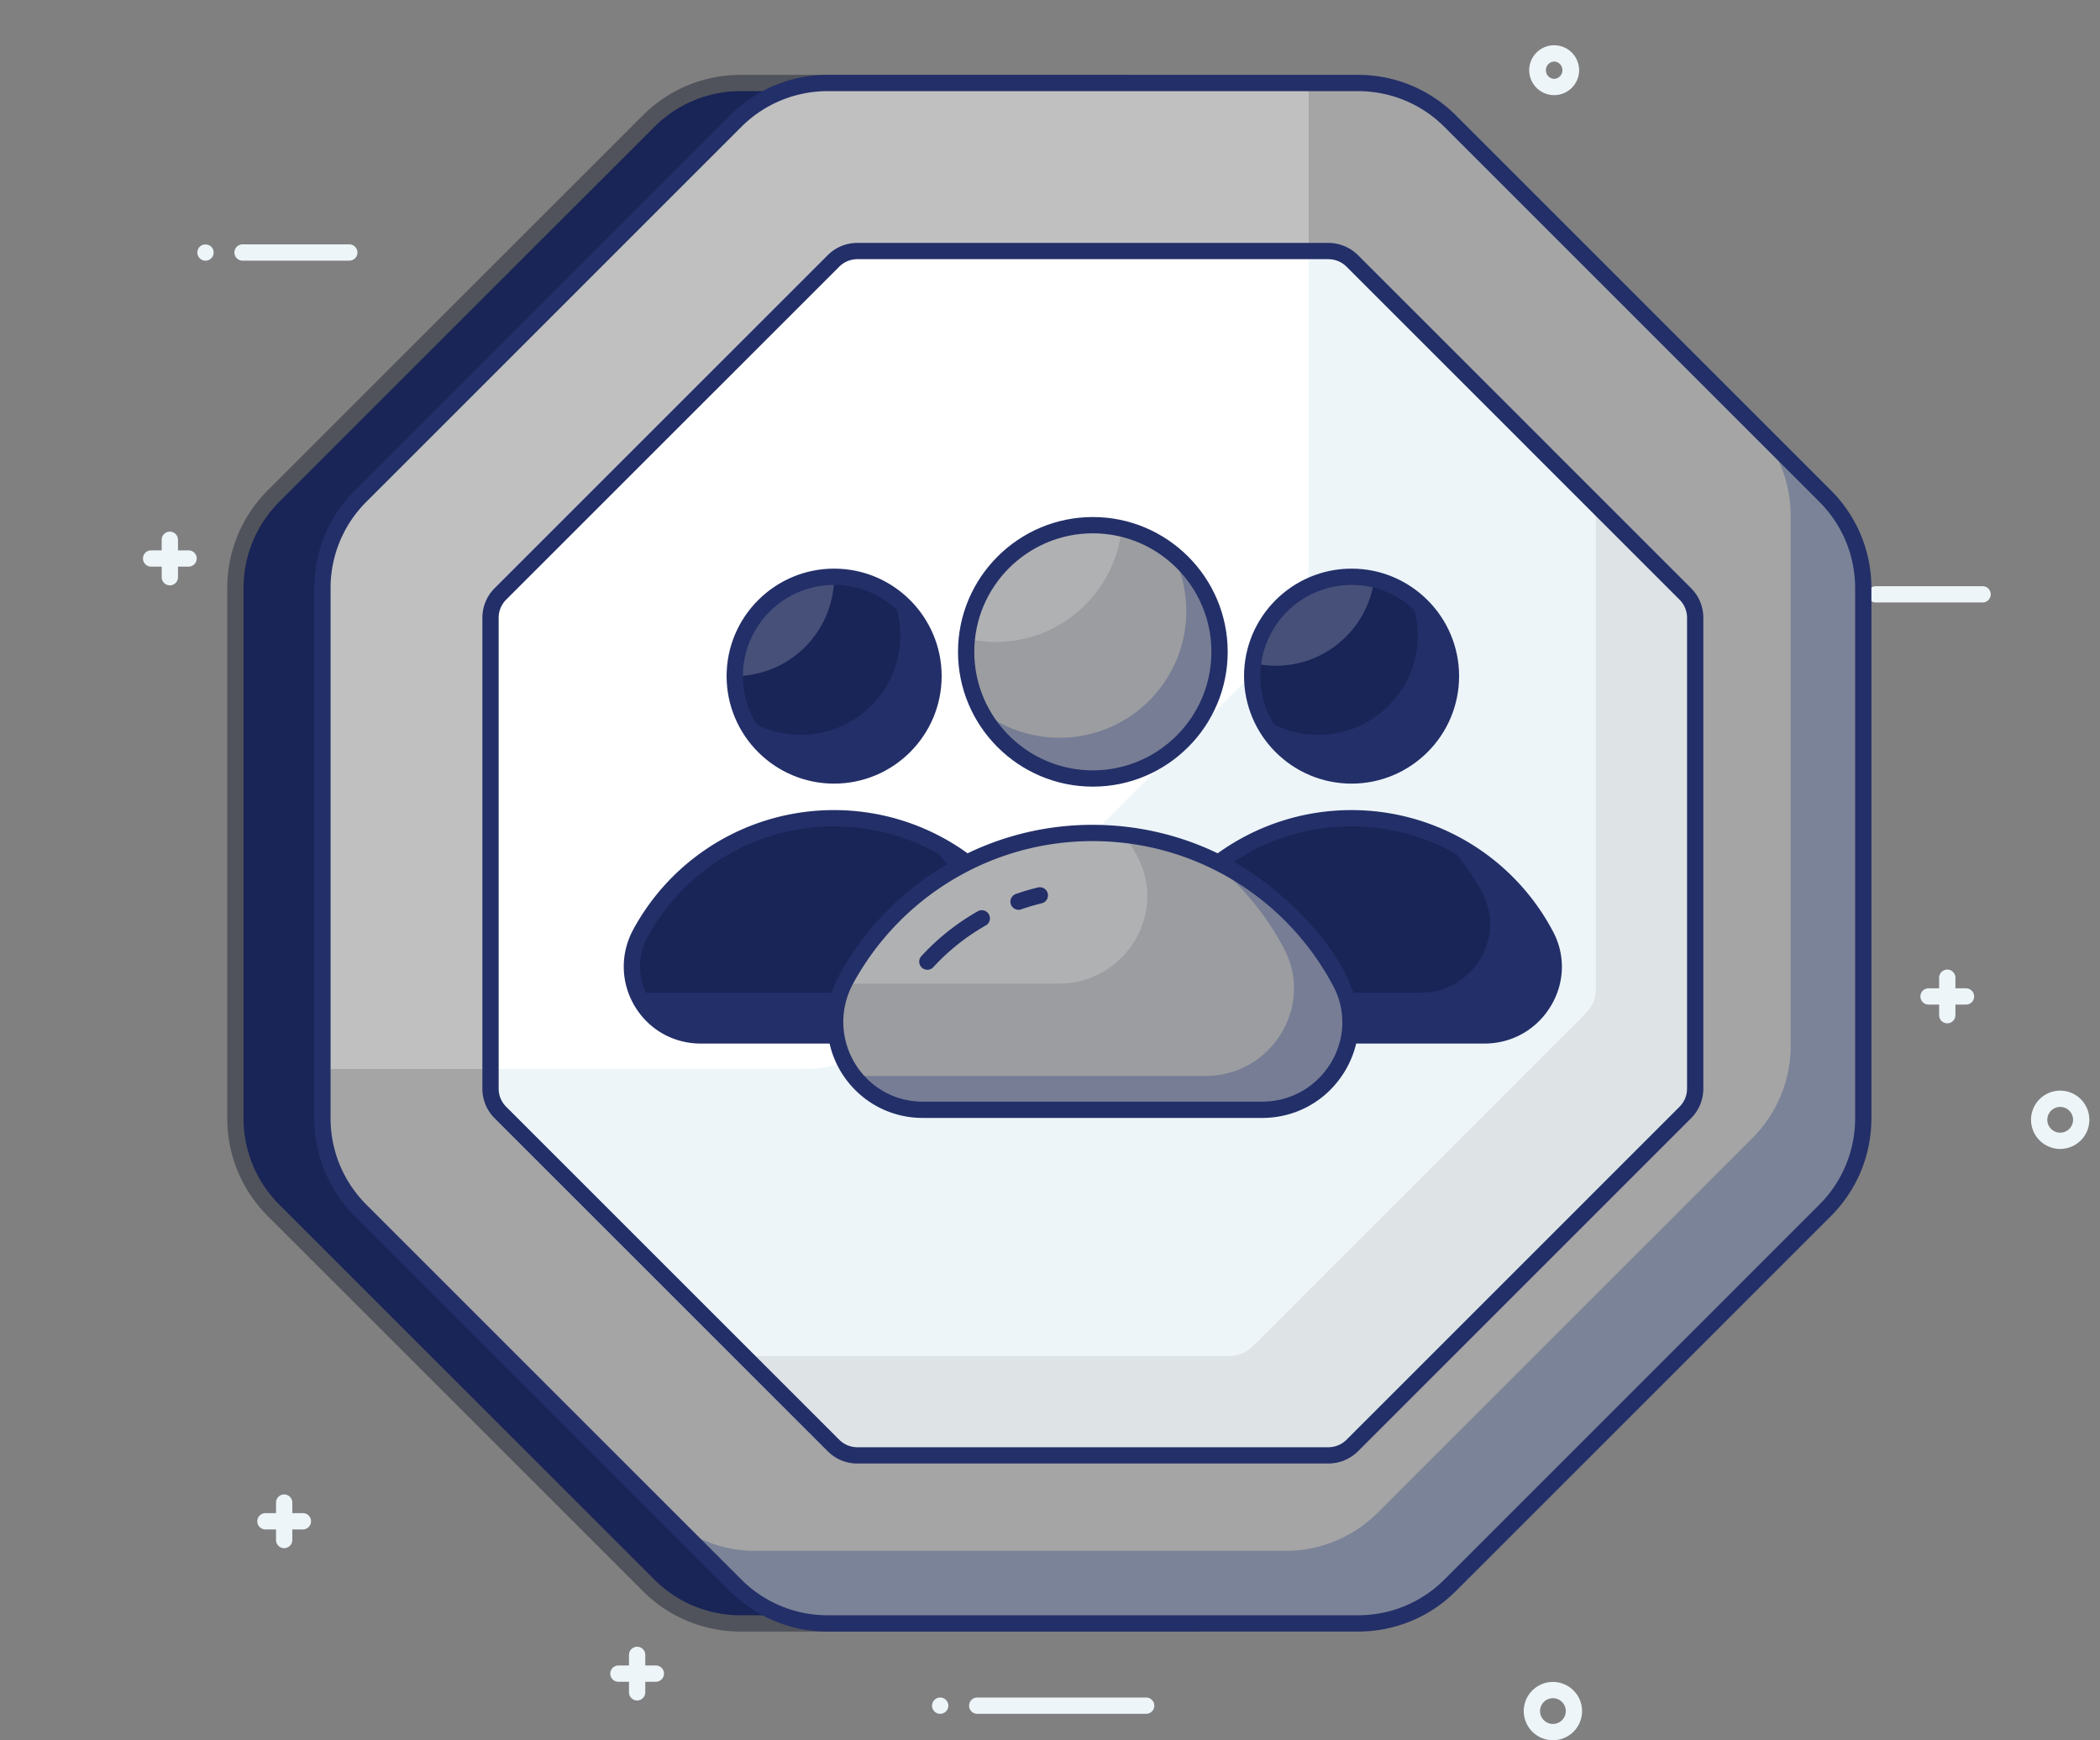 <svg xmlns="http://www.w3.org/2000/svg" fill="none" viewBox="0 0 258 213.86"><rect x="0" y="0" width="258" height="213.86" fill="#808080" stroke="none"/><g clip-path="url(#a)"><path d="M243.576 74.038H230.46a1 1 0 1 1 0-2h13.116a1 1 0 1 1 0 2zM25.244 32.034a1.007 1.007 0 0 1-1-1c0-.13.03-.26.08-.38.05-.13.12-.24.22-.33.36-.37 1.04-.37 1.41 0a.986.986 0 0 1 .29.71c0 .13-.02.26-.07.38s-.13.23-.22.33c-.19.18-.44.29-.71.29zm17.672-.002H29.8a1 1 0 0 1 0-2h13.116a1 1 0 0 1 0 2zm72.588 178.582c-.06 0-.13-.01-.19-.02a.701.701 0 0 1-.19-.06.545.545 0 0 1-.17-.09.958.958 0 0 1-.28-.28c-.03-.05-.06-.11-.09-.17a4.39 4.39 0 0 1-.06-.19c-.01-.06-.02-.13-.02-.19a1.01 1.01 0 0 1 .08-.38c.05-.13.12-.24.22-.33.04-.04.1-.09.15-.12a.95.95 0 0 1 .17-.1c.06-.02.13-.04.19-.05.33-.07.67.04.9.27.19.19.3.45.3.71 0 .06-.01.13-.02.19-.02.07-.04.13-.06.19-.03.06-.06.12-.09.17a1.013 1.013 0 0 1-.84.45zm25.31-.001h-20.752a.997.997 0 0 1-1-1 .997.997 0 0 1 1-1h20.752a.997.997 0 0 1 1 1 .997.997 0 0 1-1 1zm-62.538-1.64a.998.998 0 0 1-1-1v-4.6a1 1 0 1 1 2 0v4.6a1 1 0 0 1-1 1z" fill="#EDF5F9"/><path d="M80.577 206.674h-4.6a.998.998 0 0 1-1-1 1 1 0 0 1 1-1h4.6a.998.998 0 0 1 1 1 1 1 0 0 1-1 1zm158.66-80.92a.997.997 0 0 1-1-1v-4.6a.997.997 0 0 1 1-1 .997.997 0 0 1 1 1v4.6a.997.997 0 0 1-1 1z" fill="#EDF5F9"/><path d="M241.537 123.454h-4.6a.997.997 0 0 1-1-1 .997.997 0 0 1 1-1h4.6a.997.997 0 0 1 1 1 .997.997 0 0 1-1 1zm-220.67-51.52a1 1 0 0 1-1-1v-4.6a1 1 0 0 1 2 0v4.6a1 1 0 0 1-1 1z" fill="#EDF5F9"/><path d="M23.166 69.634h-4.6a1 1 0 0 1 0-2h4.6a1 1 0 0 1 0 2zm167.621 144.223a3.585 3.585 0 0 1-3.582-3.581 3.586 3.586 0 0 1 3.582-3.582 3.586 3.586 0 0 1 3.582 3.582 3.583 3.583 0 0 1-3.582 3.581zm0-5.163c-.872 0-1.582.71-1.582 1.582 0 .872.71 1.581 1.582 1.581.872 0 1.582-.709 1.582-1.581s-.71-1.582-1.582-1.582zm62.322-67.5a3.586 3.586 0 0 1-3.582-3.582 3.585 3.585 0 0 1 3.582-3.581 3.585 3.585 0 0 1 3.582 3.581 3.586 3.586 0 0 1-3.582 3.582zm0-5.163c-.872 0-1.582.71-1.582 1.581s.71 1.582 1.582 1.582c.872 0 1.582-.71 1.582-1.582 0-.872-.71-1.581-1.582-1.581zM51.38 58.96a3.585 3.585 0 0 1-3.581-3.582 3.585 3.585 0 0 1 3.58-3.582 3.586 3.586 0 0 1 3.583 3.582 3.586 3.586 0 0 1-3.582 3.582zm0-5.164a1.583 1.583 0 0 0 0 3.163c.872 0 1.582-.709 1.582-1.58 0-.873-.71-1.583-1.582-1.583zm139.56-42.104a3.069 3.069 0 0 1-3.065-3.065 3.069 3.069 0 0 1 3.065-3.065 3.069 3.069 0 0 1 3.065 3.065 3.069 3.069 0 0 1-3.065 3.065zm0-4.13a1.067 1.067 0 0 0-.724 1.802c.19.199.45.316.724.328a1.068 1.068 0 0 0 .724-1.802 1.067 1.067 0 0 0-.724-.328z" fill="#EDF5F9"/><path d="M218.223 72.3v65.104c0 4.259-1.692 8.343-4.703 11.355l-46.033 46.04a16.061 16.061 0 0 1-11.357 4.705H91.02c-4.26 0-8.344-1.692-11.356-4.703l-46.042-46.042a16.06 16.06 0 0 1-4.703-11.356V72.301a16.06 16.06 0 0 1 4.703-11.356l46.042-46.041A16.06 16.06 0 0 1 91.02 10.2h65.11a16.055 16.055 0 0 1 11.357 4.705l46.033 46.04a16.06 16.06 0 0 1 4.703 11.355z" fill="#192457"/><path d="M147.254 198.504H91.02a14.952 14.952 0 0 1-10.649-4.41L34.33 148.052a14.96 14.96 0 0 1-4.41-10.649V72.301c0-4.022 1.566-7.805 4.41-10.649l46.042-46.041A14.962 14.962 0 0 1 91.02 11.2h47.234v-2H91.02a16.948 16.948 0 0 0-12.063 4.997L32.915 60.238a16.95 16.95 0 0 0-4.996 12.063v65.102c0 4.557 1.774 8.841 4.996 12.063l46.042 46.042a16.937 16.937 0 0 0 12.063 4.996h56.234v-2z" fill="#50535B"/><path d="M228.917 72.3v65.104c0 4.259-1.692 8.343-4.703 11.355l-46.034 46.04a16.061 16.061 0 0 1-11.357 4.705h-65.11c-4.26 0-8.344-1.692-11.356-4.703l-46.04-46.042a16.063 16.063 0 0 1-4.705-11.356V72.301a16.06 16.06 0 0 1 4.704-11.356l46.041-46.041a16.06 16.06 0 0 1 11.356-4.704h65.11a16.055 16.055 0 0 1 11.357 4.705l46.034 46.04a16.06 16.06 0 0 1 4.703 11.355z" fill="#9C9DA0"/><path d="M228.917 72.3v65.104c0 4.26-1.695 8.346-4.707 11.358l-46.027 46.035a16.066 16.066 0 0 1-11.358 4.707h-65.112c-4.26 0-8.347-1.695-11.358-4.707l-46.036-46.035a16.068 16.068 0 0 1-4.707-11.358V72.3c0-4.259 1.696-8.346 4.707-11.358l46.036-46.035a16.068 16.068 0 0 1 11.358-4.707h65.112c4.26 0 8.346 1.695 11.358 4.707l46.027 46.035a16.066 16.066 0 0 1 4.707 11.358z" fill="#A5A5A6"/><path opacity=".3" d="M160.784 10.2v59.072c0 4.26-1.695 8.338-4.707 11.35l-46.035 46.043a16.046 16.046 0 0 1-11.35 4.707h-59.08V72.3c0-4.259 1.696-8.346 4.707-11.358l46.036-46.035a16.068 16.068 0 0 1 11.358-4.707h59.071z" fill="#fff"/><path d="M228.917 72.3v65.104c0 4.26-1.695 8.346-4.707 11.358l-46.027 46.035a16.066 16.066 0 0 1-11.358 4.707h-65.112c-4.26 0-8.347-1.695-11.358-4.707l-8.906-8.906a16.057 16.057 0 0 0 11.358 4.699h65.103a16.048 16.048 0 0 0 11.359-4.699l46.035-46.043a16.05 16.05 0 0 0 4.698-11.359V63.386c0-4.251-1.686-8.338-4.698-11.35l8.906 8.906a16.066 16.066 0 0 1 4.707 11.358z" fill="#7B8398"/><path d="M166.823 200.504h-65.11a16.944 16.944 0 0 1-12.063-4.996l-46.04-46.042a16.94 16.94 0 0 1-4.998-12.063V72.301c0-4.556 1.775-8.84 4.997-12.063L89.65 14.197A16.95 16.95 0 0 1 101.714 9.2h65.11c4.557 0 8.842 1.775 12.064 4.998l46.033 46.04a16.94 16.94 0 0 1 4.996 12.063v65.103c0 4.556-1.774 8.84-4.996 12.062l-46.033 46.04a16.949 16.949 0 0 1-12.065 4.998zM101.713 11.2a14.963 14.963 0 0 0-10.649 4.41l-46.04 46.042a14.964 14.964 0 0 0-4.412 10.65v65.101c0 4.023 1.567 7.805 4.411 10.65l46.041 46.04a14.958 14.958 0 0 0 10.65 4.411h65.11c4.023 0 7.805-1.566 10.65-4.411l46.033-46.04a14.972 14.972 0 0 0 4.41-10.649V72.301c0-4.022-1.566-7.804-4.41-10.649l-46.033-46.04a14.962 14.962 0 0 0-10.65-4.412h-65.111z" fill="#232F68"/><path d="M208.265 75.923v57.858a4.147 4.147 0 0 1-1.222 2.943l-40.907 40.906a4.136 4.136 0 0 1-2.942 1.222h-57.858a4.162 4.162 0 0 1-2.943-1.222l-40.907-40.907a4.159 4.159 0 0 1-1.222-2.943V75.923c0-1.101.439-2.16 1.222-2.943l40.907-40.907a4.157 4.157 0 0 1 2.943-1.221h57.858a4.13 4.13 0 0 1 2.942 1.221l40.907 40.907a4.167 4.167 0 0 1 1.222 2.943z" fill="#EDF5F9"/><path d="M160.784 30.852v38.42c0 4.26-1.695 8.338-4.707 11.35l-46.035 46.043a16.046 16.046 0 0 1-11.35 4.707H60.265V75.923c0-1.101.439-2.16 1.222-2.943l40.907-40.907a4.157 4.157 0 0 1 2.943-1.221h55.448-.001z" fill="#fff"/><path d="M208.265 75.923v57.858a4.147 4.147 0 0 1-1.222 2.943l-40.907 40.906a4.136 4.136 0 0 1-2.942 1.222h-57.858a4.162 4.162 0 0 1-2.943-1.222l-12.203-12.2a4.15 4.15 0 0 0 2.943 1.221h57.858c1.102 0 2.16-.438 2.943-1.221l40.907-40.916a4.137 4.137 0 0 0 1.222-2.934V63.72c0-1.1-.44-2.16-1.222-2.942l12.201 12.201a4.167 4.167 0 0 1 1.222 2.943l.001.001z" fill="#DEE3E6"/><path d="M163.198 179.853h-57.86a5.116 5.116 0 0 1-3.649-1.51l-40.914-40.916a5.117 5.117 0 0 1-1.511-3.648V75.925c0-1.378.537-2.673 1.511-3.648l40.914-40.914a5.131 5.131 0 0 1 3.649-1.512h57.86c1.358 0 2.688.551 3.649 1.512l40.908 40.914a5.128 5.128 0 0 1 1.51 3.648v57.854a5.13 5.13 0 0 1-1.51 3.648l-40.908 40.915a5.19 5.19 0 0 1-3.649 1.511zm-60.094-2.925a3.151 3.151 0 0 0 2.234.925h57.86c.832 0 1.647-.337 2.235-.925l40.908-40.915a3.151 3.151 0 0 0 .925-2.234V75.925a3.138 3.138 0 0 0-.925-2.234l-40.908-40.914a3.184 3.184 0 0 0-2.235-.926h-57.86a3.144 3.144 0 0 0-2.234.926L62.189 73.69a3.14 3.14 0 0 0-.925 2.234v57.854c0 .844.329 1.637.925 2.234l40.915 40.915v.001z" fill="#232F68"/><path d="M182.377 127.249c6.305 0 10.502-6.7 7.556-12.274-4.532-8.575-13.538-14.419-23.912-14.419-10.257 0-19.177 5.712-23.757 14.128-3.083 5.663.96 12.565 7.407 12.565h32.706z" fill="#192457"/><path d="M182.374 127.25h-32.707c-3.691 0-6.591-2.263-7.822-5.257h32.707c6.307 0 10.498-6.703 7.555-12.27a27.132 27.132 0 0 0-5.189-6.885 27.191 27.191 0 0 1 13.02 12.133c2.942 5.576-1.257 12.279-7.564 12.279z" fill="#232F68"/><path d="M178.26 83.09c0 6.747-5.463 12.21-12.21 12.21-6.746 0-12.21-5.463-12.21-12.21 0-.542.035-1.075.104-1.6.783-5.989 5.902-10.61 12.106-10.61.956 0 1.893.113 2.788.328 5.404 1.256 9.423 6.092 9.423 11.883l-.001-.001z" fill="#192457"/><path opacity=".2" d="M168.838 71.208c-.783 5.989-5.902 10.61-12.106 10.61-.956 0-1.894-.112-2.788-.328.783-5.989 5.902-10.61 12.106-10.61.956 0 1.893.113 2.788.328z" fill="#fff"/><path d="M178.26 83.09c0 6.747-5.463 12.21-12.21 12.21a12.174 12.174 0 0 1-11.151-7.253 12.143 12.143 0 0 0 7.064 2.255c6.746 0 12.21-5.465 12.21-12.21 0-1.756-.37-3.425-1.04-4.94a12.153 12.153 0 0 1 5.128 9.939l-.001-.001z" fill="#232F68"/><path d="M118.803 127.249c6.304 0 10.502-6.7 7.556-12.274-4.532-8.575-13.539-14.419-23.913-14.419-10.257 0-19.176 5.712-23.757 14.128-3.082 5.663.96 12.565 7.407 12.565h32.707z" fill="#192457"/><path d="M118.802 127.25H86.095c-3.691 0-6.59-2.263-7.822-5.257h32.707c6.299 0 10.498-6.703 7.555-12.27a27.132 27.132 0 0 0-5.189-6.885 27.129 27.129 0 0 1 13.01 12.133c2.952 5.576-1.247 12.279-7.554 12.279z" fill="#232F68"/><path d="M114.689 83.09c0 6.747-5.465 12.21-12.21 12.21-6.746 0-12.21-5.463-12.21-12.21 0-6.746 5.464-12.21 12.21-12.21 6.745 0 12.21 5.464 12.21 12.21z" fill="#192457"/><path opacity=".2" d="M102.479 70.88c0 6.747-5.464 12.21-12.21 12.21 0-6.746 5.464-12.21 12.21-12.21z" fill="#fff"/><path d="M114.689 83.09c0 6.747-5.465 12.21-12.21 12.21a12.172 12.172 0 0 1-11.152-7.253 12.142 12.142 0 0 0 7.064 2.255c6.746 0 12.21-5.465 12.21-12.21 0-1.756-.37-3.425-1.04-4.94a12.153 12.153 0 0 1 5.128 9.938z" fill="#232F68"/><path d="M155.07 136.384c8.035 0 13.385-8.54 9.63-15.643-5.776-10.928-17.254-18.375-30.475-18.375-13.072 0-24.44 7.28-30.277 18.005-3.928 7.217 1.223 16.013 9.44 16.013h41.682z" fill="#3FD0FC"/><path d="M155.07 136.38h-41.68c-8.029 0-13.132-8.39-9.69-15.497.07-.172.155-.336.25-.508 5.834-10.73 17.201-18.01 30.272-18.01 1.333 0 2.65.078 3.94.224 11.54 1.317 21.349 8.33 26.537 18.156 3.752 7.099-1.593 15.635-9.629 15.635z" fill="#9C9DA0"/><path opacity=".2" d="M130.1 120.883h-26.4c.07-.172.155-.336.25-.508 5.834-10.73 17.201-18.01 30.272-18.01 1.333 0 2.65.078 3.94.224a30.258 30.258 0 0 1 1.566 2.65c3.76 7.108-1.591 15.644-9.628 15.644z" fill="#fff"/><path d="M155.07 136.38h-41.68c-3.64 0-6.678-1.73-8.588-4.277a11.38 11.38 0 0 0 1.644.121h41.68c8.038 0 13.381-8.536 9.63-15.644a34.518 34.518 0 0 0-9.423-11.195 34.539 34.539 0 0 1 16.366 15.36c3.752 7.099-1.593 15.635-9.629 15.635z" fill="#767D95"/><path d="M190.814 114.504a27.972 27.972 0 0 0-24.79-14.95c-6.01 0-11.72 1.92-16.42 5.31-4.71-2.27-9.94-3.5-15.38-3.5a35.29 35.29 0 0 0-15.35 3.5 27.95 27.95 0 0 0-16.43-5.31c-10.28 0-19.72 5.62-24.63 14.65-1.63 2.99-1.57 6.52.16 9.43 1.72 2.89 4.76 4.61 8.12 4.61h15.83c1.128 5.077 5.68 9.14 11.46 9.14h41.69c4.19 0 7.99-2.15 10.16-5.76.64-1.07 1.11-2.21 1.38-3.38h15.76c3.37 0 6.42-1.72 8.16-4.62 1.7-2.82 1.81-6.23.28-9.12zm-104.72 11.74a7.376 7.376 0 0 1-6.4-3.63 7.504 7.504 0 0 1-.13-7.45 26.054 26.054 0 0 1 22.88-13.61c5.24 0 10.23 1.56 14.43 4.35a35.512 35.512 0 0 0-13.8 13.99c-1.09 2-1.57 4.19-1.44 6.35h-15.54zm77.43 4.35c-1.81 3-4.97 4.79-8.45 4.79h-41.69c-7.42 0-12.134-7.936-8.56-14.54 5.783-10.6 16.947-17.48 29.4-17.48 12.658 0 23.88 7.042 29.59 17.84 1.599 3.008 1.423 6.535-.29 9.39zm25.3-8a7.47 7.47 0 0 1-6.45 3.65h-15.47c.412-7.636-8.594-16.563-15.29-20.33a25.9 25.9 0 0 1 14.41-4.36 26 26 0 0 1 23.03 13.89c1.19 2.26 1.11 4.93-.23 7.15z" fill="#232F68"/><path d="M113.932 119.177a1.004 1.004 0 0 1-.916-.598 1 1 0 0 1 .18-1.079 28.514 28.514 0 0 1 6.907-5.498.994.994 0 0 1 .77-.113 1.006 1.006 0 0 1 .618.474 1.004 1.004 0 0 1-.093 1.125 1.024 1.024 0 0 1-.307.252 26.558 26.558 0 0 0-6.423 5.114 1.004 1.004 0 0 1-.736.323zm11.206-7.372a1 1 0 0 1-.33-1.944 28.722 28.722 0 0 1 2.696-.796 1.001 1.001 0 0 1 .833 1.782 1 1 0 0 1-.36.161c-.848.206-1.692.455-2.51.74a.999.999 0 0 1-.329.057z" fill="#232F68"/><path d="M149.83 80.105c0 8.596-6.97 15.566-15.566 15.566s-15.565-6.97-15.565-15.566c0-.55.025-1.093.086-1.626.808-7.83 7.434-13.94 15.48-13.94 1.222 0 2.409.138 3.545.413 6.892 1.6 12.02 7.779 12.02 15.153z" fill="#9C9DA0"/><path opacity=".2" d="M137.81 64.952c-.81 7.83-7.435 13.94-15.48 13.94a15.039 15.039 0 0 1-3.545-.413c.808-7.83 7.434-13.94 15.48-13.94 1.222 0 2.409.138 3.545.413z" fill="#fff"/><path d="M149.83 80.105c0 8.596-6.97 15.566-15.566 15.566a15.555 15.555 0 0 1-13.836-8.433 15.51 15.51 0 0 0 9.75 3.425c8.595 0 15.565-6.961 15.565-15.558 0-2.572-.628-5.007-1.747-7.141a15.534 15.534 0 0 1 5.835 12.14l-.001.001z" fill="#767D95"/><path d="M166.05 96.3c-7.284 0-13.21-5.925-13.21-13.21 0-7.283 5.926-13.21 13.21-13.21 7.284 0 13.21 5.927 13.21 13.21 0 7.285-5.926 13.21-13.21 13.21zm0-24.42c-6.182 0-11.21 5.03-11.21 11.21 0 6.182 5.028 11.21 11.21 11.21 6.182 0 11.21-5.028 11.21-11.21 0-6.18-5.029-11.21-11.21-11.21zM102.479 96.3c-7.285 0-13.21-5.925-13.21-13.21 0-7.283 5.925-13.21 13.21-13.21 7.285 0 13.21 5.927 13.21 13.21 0 7.285-5.926 13.21-13.21 13.21zm0-24.42c-6.182 0-11.21 5.03-11.21 11.21 0 6.182 5.028 11.21 11.21 11.21 6.182 0 11.21-5.028 11.21-11.21 0-6.18-5.029-11.21-11.21-11.21zm31.786 24.79c-9.135 0-16.567-7.43-16.567-16.565 0-9.135 7.432-16.566 16.567-16.566s16.566 7.431 16.566 16.566c0 9.135-7.432 16.565-16.566 16.565zm0-31.131c-8.033 0-14.567 6.534-14.567 14.566s6.534 14.566 14.567 14.566c8.033 0 14.566-6.534 14.566-14.566s-6.534-14.566-14.566-14.566z" fill="#232F68"/><path d="M34.912 190.253a.998.998 0 0 1-1-1v-4.6a1 1 0 1 1 2 0v4.6a1 1 0 0 1-1 1z" fill="#EDF5F9"/><path d="M37.213 187.953h-4.6a.998.998 0 0 1-1-1 1 1 0 0 1 1-1h4.6a.998.998 0 0 1 1 1 1 1 0 0 1-1 1z" fill="#EDF5F9"/></g><defs><clipPath id="a"><path fill="#fff" d="M0 0h258v213.85H0z"/></clipPath></defs></svg>